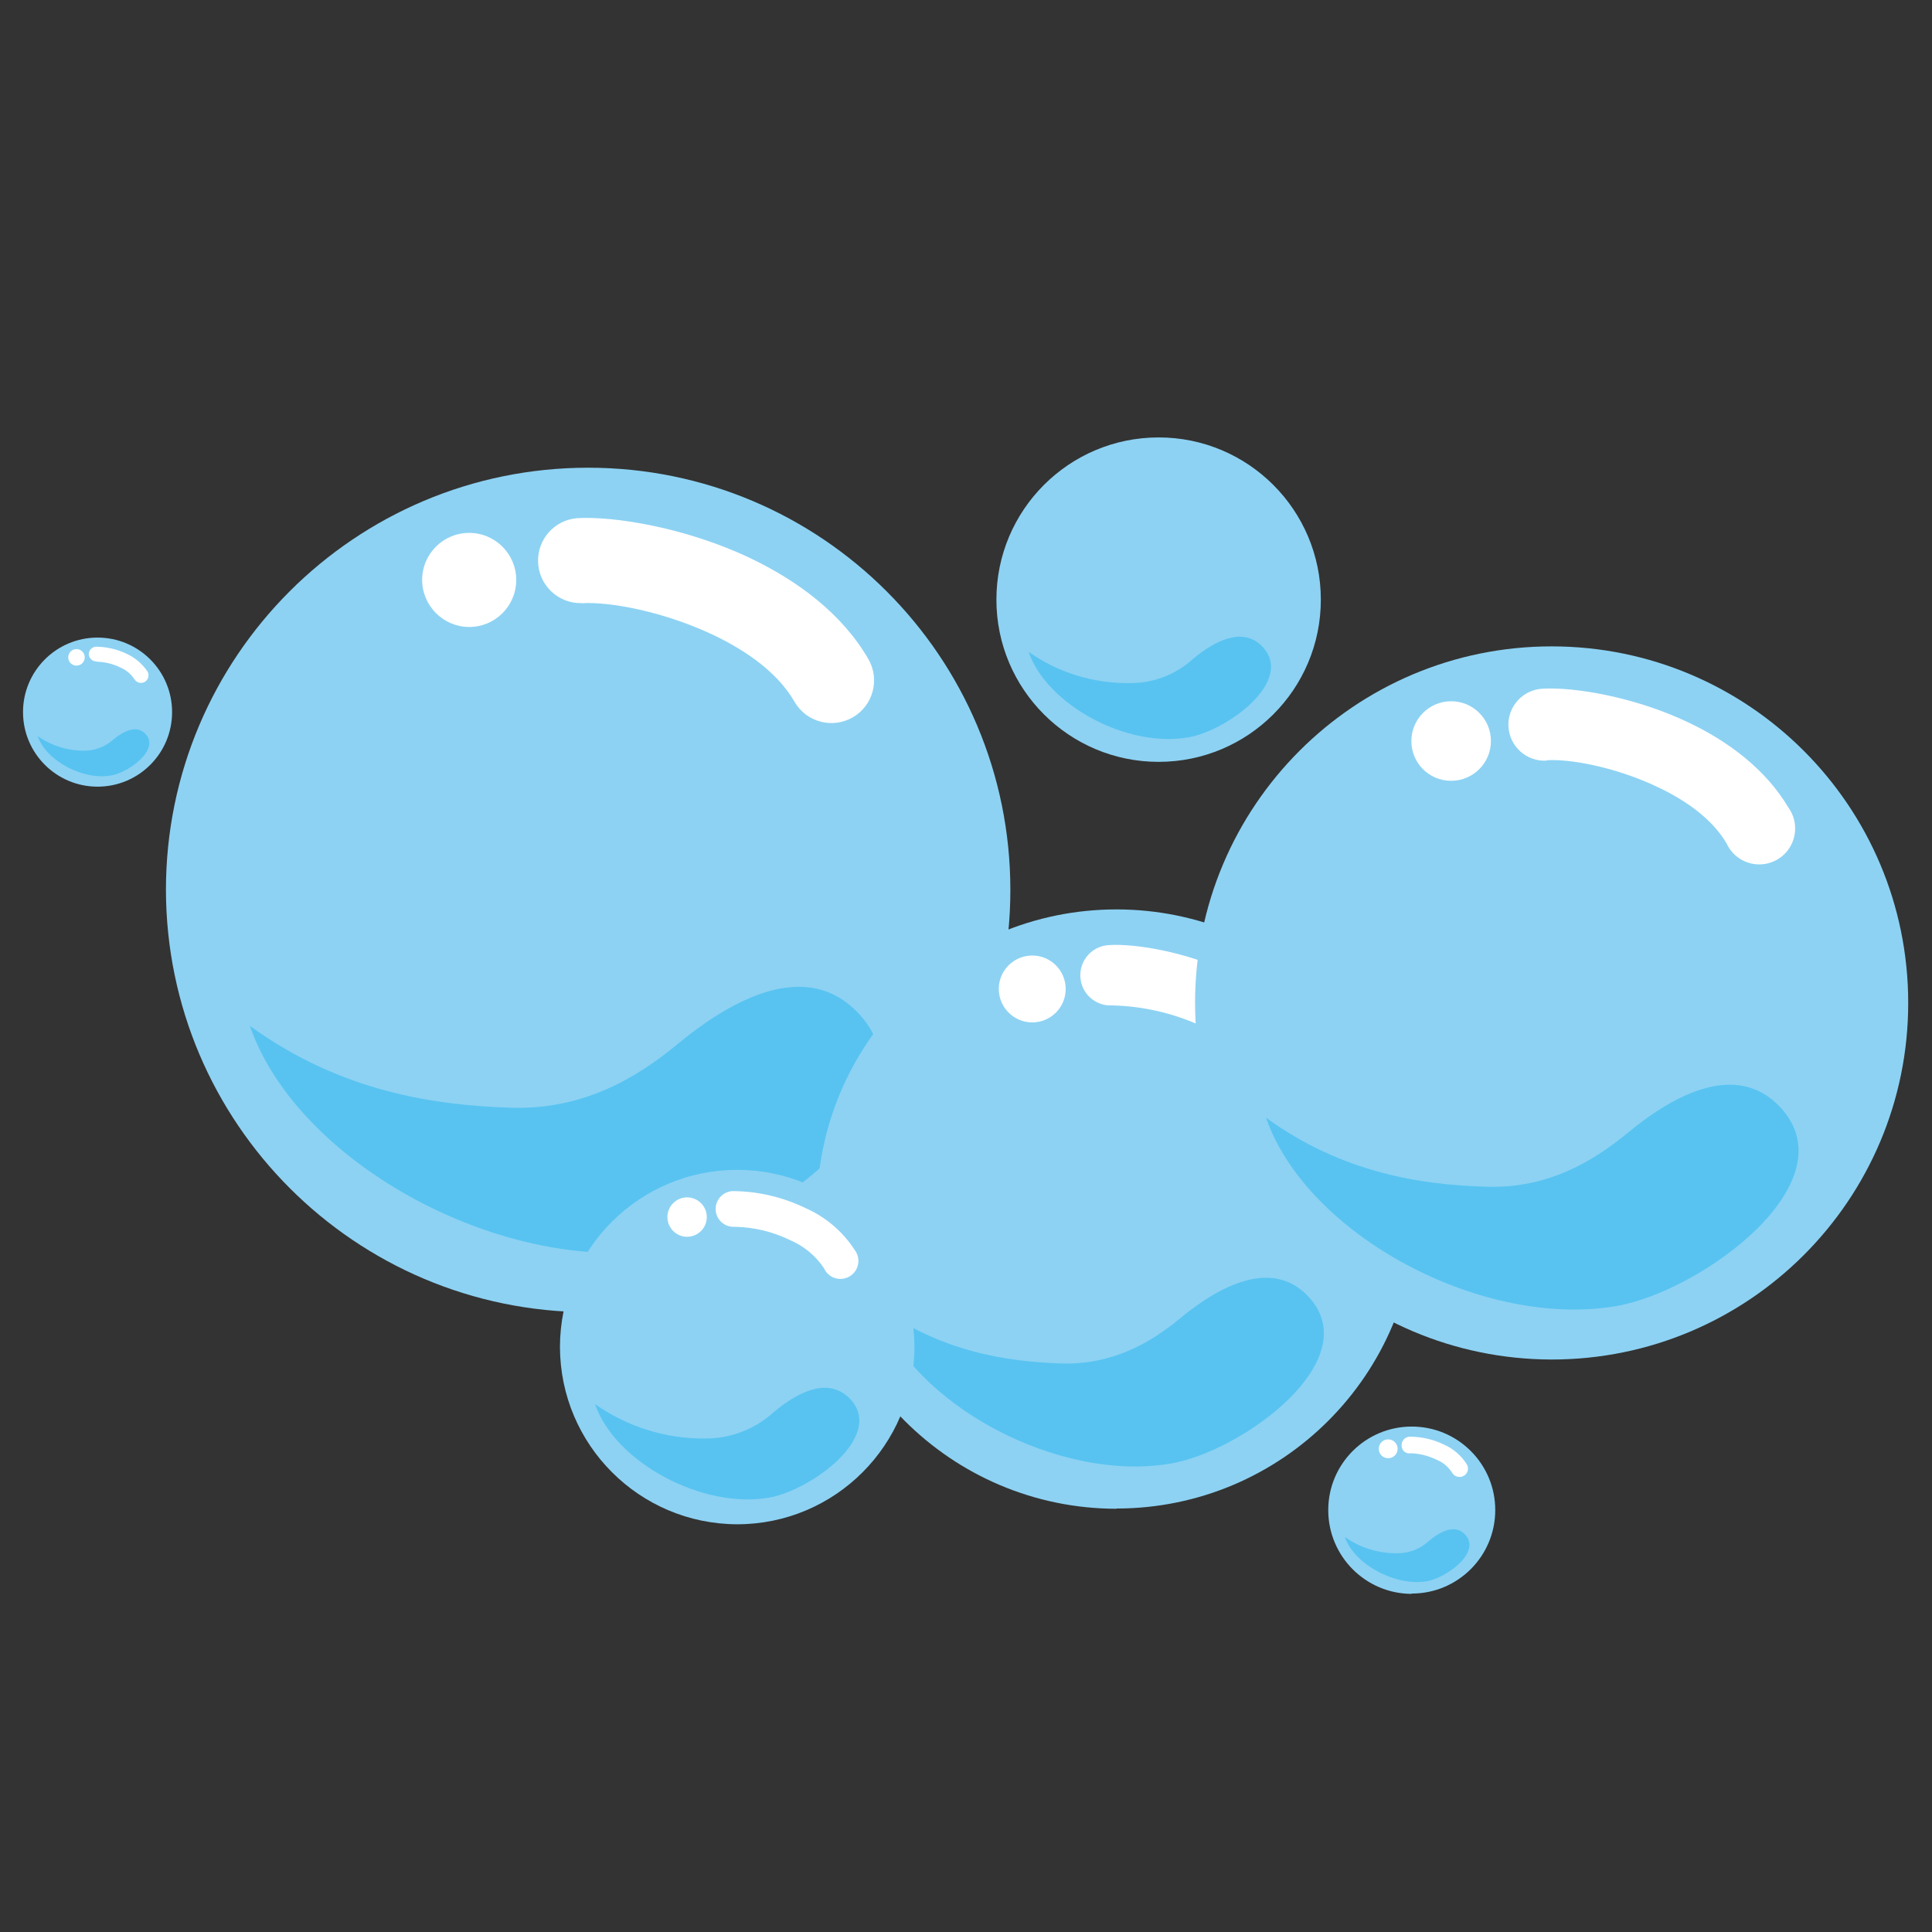 <?xml version="1.0" encoding="utf-8"?>
<!-- Generator: Adobe Illustrator 24.0.2, SVG Export Plug-In . SVG Version: 6.00 Build 0)  -->
<svg version="1.1" id="Laag_1" xmlns="http://www.w3.org/2000/svg" xmlns:xlink="http://www.w3.org/1999/xlink" x="0px" y="0px"
	 viewBox="0 0 800 800" style="enable-background:new 0 0 800 800;" xml:space="preserve">
<rect x="0" y="0" width="800" height="800" fill="#333333" stroke="none"/>
<style type="text/css">
	.st0{fill-rule:evenodd;clip-rule:evenodd;fill:#8DD2F3;}
	.st1{fill-rule:evenodd;clip-rule:evenodd;fill:#58C3F1;}
	.st2{fill:#FFFFFF;}
	.st3{fill-rule:evenodd;clip-rule:evenodd;fill:#FFFFFF;}
</style>
<path class="st0" d="M243.54,543.34c96.56,0,174.83-78.28,174.83-174.83S340.1,193.67,243.54,193.67
	c-96.56,0-174.83,78.28-174.83,174.83c0,0,0,0,0,0C68.9,464.98,147.07,543.14,243.54,543.34z"/>
<path class="st1" d="M275.85,516.95c-65.73,11.77-152.38-34.32-172.4-92.18c37.42,27.19,76.19,32.91,108.08,33.91
	c29.59,0.93,51.63-11.96,69.06-26.36c23.96-19.83,53.74-34.61,74.46-13.18C390.78,456.08,317.21,509.63,275.85,516.95z"/>
<path class="st2" d="M240.92,249.74c-9.73,0.28-17.84-7.38-18.12-17.11c-0.27-9.38,6.85-17.32,16.2-18.07
	c15.61-0.9,45.29,4.03,71.55,16.5c19.64,9.37,38.06,22.93,49.03,41.87c4.87,8.45,1.96,19.25-6.49,24.12
	c-8.45,4.87-19.25,1.96-24.12-6.49c-6.85-11.9-19.61-20.95-33.52-27.6c-20.82-9.85-43.15-13.88-54.54-13.18L240.92,249.74z"/>
<path class="st3" d="M194.22,259.62c10.76,0.04,19.51-8.66,19.54-19.42c0.04-10.76-8.66-19.51-19.42-19.54
	c-10.76-0.04-19.51,8.66-19.54,19.42C174.81,250.82,183.48,259.55,194.22,259.62z"/>
<path class="st0" d="M462.33,624.65c68.51-0.02,124.03-55.57,124.01-124.07c-0.02-68.51-55.57-124.03-124.07-124.01
	s-124.03,55.57-124.01,124.07c0,0.03,0,0.06,0,0.1c0.12,68.46,55.61,123.92,124.07,124.01L462.33,624.65z"/>
<path class="st1" d="M485.29,605.93c-46.7,8.35-108.11-24.37-122.28-65.44c26.55,19.35,54.02,23.35,76.57,24.09
	c21.05,0.58,36.75-8.48,49.03-18.65c16.98-14.07,38.13-24.53,52.81-9.44C566.79,562.75,514.69,600.69,485.29,605.93L485.29,605.93z"
	/>
<path class="st2" d="M460.54,416.32c-6.9,0.39-12.81-4.89-13.19-11.79c-0.39-6.9,4.89-12.81,11.79-13.19
	c11.07-0.7,31.99,2.81,50.83,11.67c13.88,6.65,26.87,16.31,34.7,29.71c3.47,6,1.42,13.67-4.57,17.14s-13.67,1.42-17.14-4.57
	c-4.86-8.44-13.91-14.91-23.77-19.64C487.11,419.82,473.94,416.63,460.54,416.32L460.54,416.32z"/>
<path class="st3" d="M427.46,423.36c7.65-0.02,13.84-6.23,13.82-13.88c-0.02-7.65-6.23-13.84-13.88-13.82
	c-7.65,0.02-13.84,6.23-13.82,13.88c0,0.01,0,0.02,0,0.03C413.63,417.2,419.83,423.36,427.46,423.36z"/>
<path class="st0" d="M479.76,315.47c37.1,0,67.17-30.07,67.17-67.17s-30.07-67.17-67.17-67.17s-67.17,30.07-67.17,67.17l0,0
	C412.59,285.4,442.66,315.47,479.76,315.47z"/>
<path class="st1" d="M492.14,305.3c-25.27,4.54-58.47-13.18-66.24-35.41c12.15,8.58,26.7,13.12,41.58,12.95
	c9.81,0.19,19.32-3.41,26.55-10.04c9.18-7.64,20.63-13.31,28.6-5.15c13.79,14.2-14.49,34.83-30.39,37.65L492.14,305.3z"/>
<path class="st0" d="M305.25,631.17c40.52,0,73.38-32.85,73.38-73.38s-32.85-73.38-73.38-73.38s-73.38,32.85-73.38,73.38
	c0,0.01,0,0.02,0,0.03C231.99,598.3,264.78,631.07,305.25,631.17z"/>
<path class="st1" d="M318.71,620.1c-27.57,4.96-63.97-14.39-72.35-38.73c13.27,9.38,29.14,14.38,45.39,14.3
	c10.65,0.08,20.94-3.87,28.79-11.07c10.08-8.38,22.39-14.49,31.31-5.53c15,15.48-15.99,37.94-33.23,41.04H318.71z"/>
<path class="st2" d="M304.13,507.99c-4.08,0.22-7.57-2.91-7.79-6.99c-0.22-4.08,2.91-7.57,6.99-7.79c10.39,0.04,20.65,2.42,30,6.94
	c8.45,3.67,15.63,9.76,20.63,17.5c2.47,3.3,1.8,7.97-1.5,10.43c-3.3,2.47-7.97,1.8-10.43-1.5c-0.34-0.46-0.63-0.96-0.86-1.48
	c-3.45-5.13-8.32-9.16-14.01-11.58c-7.15-3.5-14.98-5.39-22.93-5.53H304.13z"/>
<path class="st3" d="M284.61,512.12c4.5-0.05,8.11-3.75,8.06-8.25c-0.05-4.5-3.75-8.11-8.25-8.06c-4.47,0.05-8.06,3.69-8.06,8.16
	c0,4.5,3.65,8.16,8.16,8.16C284.55,512.12,284.58,512.12,284.61,512.12z"/>
<path class="st0" d="M584.51,659.86c19.1,0.04,34.61-15.42,34.64-34.51c0.04-19.1-15.42-34.61-34.51-34.64
	c-19.1-0.04-34.61,15.42-34.64,34.51c0,0.09,0,0.17,0,0.26c0.09,19.02,15.49,34.43,34.51,34.51V659.86z"/>
<path class="st1" d="M590.98,654.74c-12.99,2.3-30.19-6.85-34.13-18.33c6.23,4.42,13.69,6.78,21.33,6.75
	c5.08,0.13,10-1.75,13.69-5.25c4.73-3.9,10.65-6.85,14.68-2.62C613.72,642.65,599.1,653.24,590.98,654.74L590.98,654.74z"/>
<path class="st2" d="M584,601.81c-1.75,0.23-3.36-1-3.59-2.76c-0.02-0.15-0.03-0.29-0.03-0.44c-0.13-1.9,1.3-3.56,3.2-3.71
	c4.91-0.02,9.77,1.07,14.2,3.2c3.96,1.72,7.3,4.6,9.6,8.25c0.97,1.64,0.43,3.76-1.21,4.73c0,0,0,0,0,0
	c-1.66,0.99-3.81,0.46-4.83-1.18c-1.57-2.51-3.9-4.45-6.65-5.53c-3.37-1.63-7.04-2.52-10.78-2.62L584,601.81z"/>
<path class="st3" d="M574.76,603.82c2.15,0.04,3.93-1.68,3.97-3.84c0.03-2.15-1.68-3.93-3.84-3.97c-2.15-0.04-3.93,1.68-3.97,3.84
	c0,0.04,0,0.08,0,0.13C570.94,602.1,572.65,603.81,574.76,603.82z"/>
<path class="st0" d="M40.43,325.74c17.05-0.02,30.85-13.85,30.83-30.9c-0.02-17.05-13.85-30.85-30.9-30.83
	c-17.05,0.02-30.85,13.85-30.83,30.9c0,0.01,0,0.02,0,0.03C9.57,311.97,23.4,325.76,40.43,325.74z"/>
<path class="st1" d="M46.06,321.1c-11.67,2.11-26.96-6.05-30.48-16.31c5.62,3.96,12.32,6.07,19.19,6.05
	c4.5,0.03,8.84-1.63,12.19-4.64c4.22-3.52,9.6-6.11,13.18-2.4c6.4,6.4-6.75,15.99-14.01,17.3H46.06z"/>
<path class="st2" d="M39.95,273.89c-1.66,0.01-3.05-1.26-3.2-2.91c-0.01-1.66,1.26-3.05,2.91-3.2c4.43,0.02,8.8,1.03,12.79,2.94
	c3.53,1.62,6.53,4.19,8.67,7.42c0.8,1.51,0.26,3.39-1.22,4.25c-1.48,0.8-3.33,0.31-4.22-1.12c-1.45-2.19-3.52-3.91-5.95-4.93
	c-2.99-1.46-6.27-2.25-9.6-2.33L39.95,273.89z"/>
<path class="st3" d="M31.67,275.62c1.89,0,3.42-1.53,3.42-3.42c0-1.89-1.53-3.42-3.42-3.42c-1.89,0-3.42,1.53-3.42,3.42
	C28.25,274.08,29.78,275.62,31.67,275.62z"/>
<path class="st0" d="M642.5,562.95c81.54,0,147.65-66.1,147.65-147.65s-66.1-147.65-147.65-147.65
	c-81.54,0-147.65,66.1-147.65,147.65v0C495,496.78,561.02,562.8,642.5,562.95z"/>
<path class="st1" d="M669.76,540.72c-55.43,9.85-128.62-29.11-145.54-77.92c31.6,22.97,64.32,27.8,91.19,28.6
	c25.08,0.8,43.69-10.08,58.37-22.13c20.25-16.82,45.39-29.3,62.92-11.29C766.9,489.19,704.72,534.48,669.76,540.72z"/>
<path class="st2" d="M640.36,314.96c-8.22,0.47-15.27-5.82-15.74-14.04c-0.47-8.22,5.82-15.27,14.04-15.74l0,0
	c13.18-0.8,38.38,3.42,60.49,13.98c16.6,7.87,31.99,19.42,41.36,35.18c4.82,6.65,3.33,15.95-3.32,20.77
	c-6.65,4.82-15.95,3.33-20.77-3.32c-0.58-0.81-1.09-1.67-1.5-2.58c-5.85-9.95-16.6-17.69-28.4-23.25
	c-17.5-8.35-36.43-11.77-46-11.16L640.36,314.96z"/>
<path class="st3" d="M600.92,323.31c9.1-0.02,16.46-7.41,16.44-16.5c-0.02-9.1-7.41-16.46-16.5-16.44
	c-9.07,0.02-16.42,7.37-16.44,16.44c-0.05,9.06,7.25,16.45,16.31,16.5C600.79,323.31,600.86,323.31,600.92,323.31z"/>
</svg>
